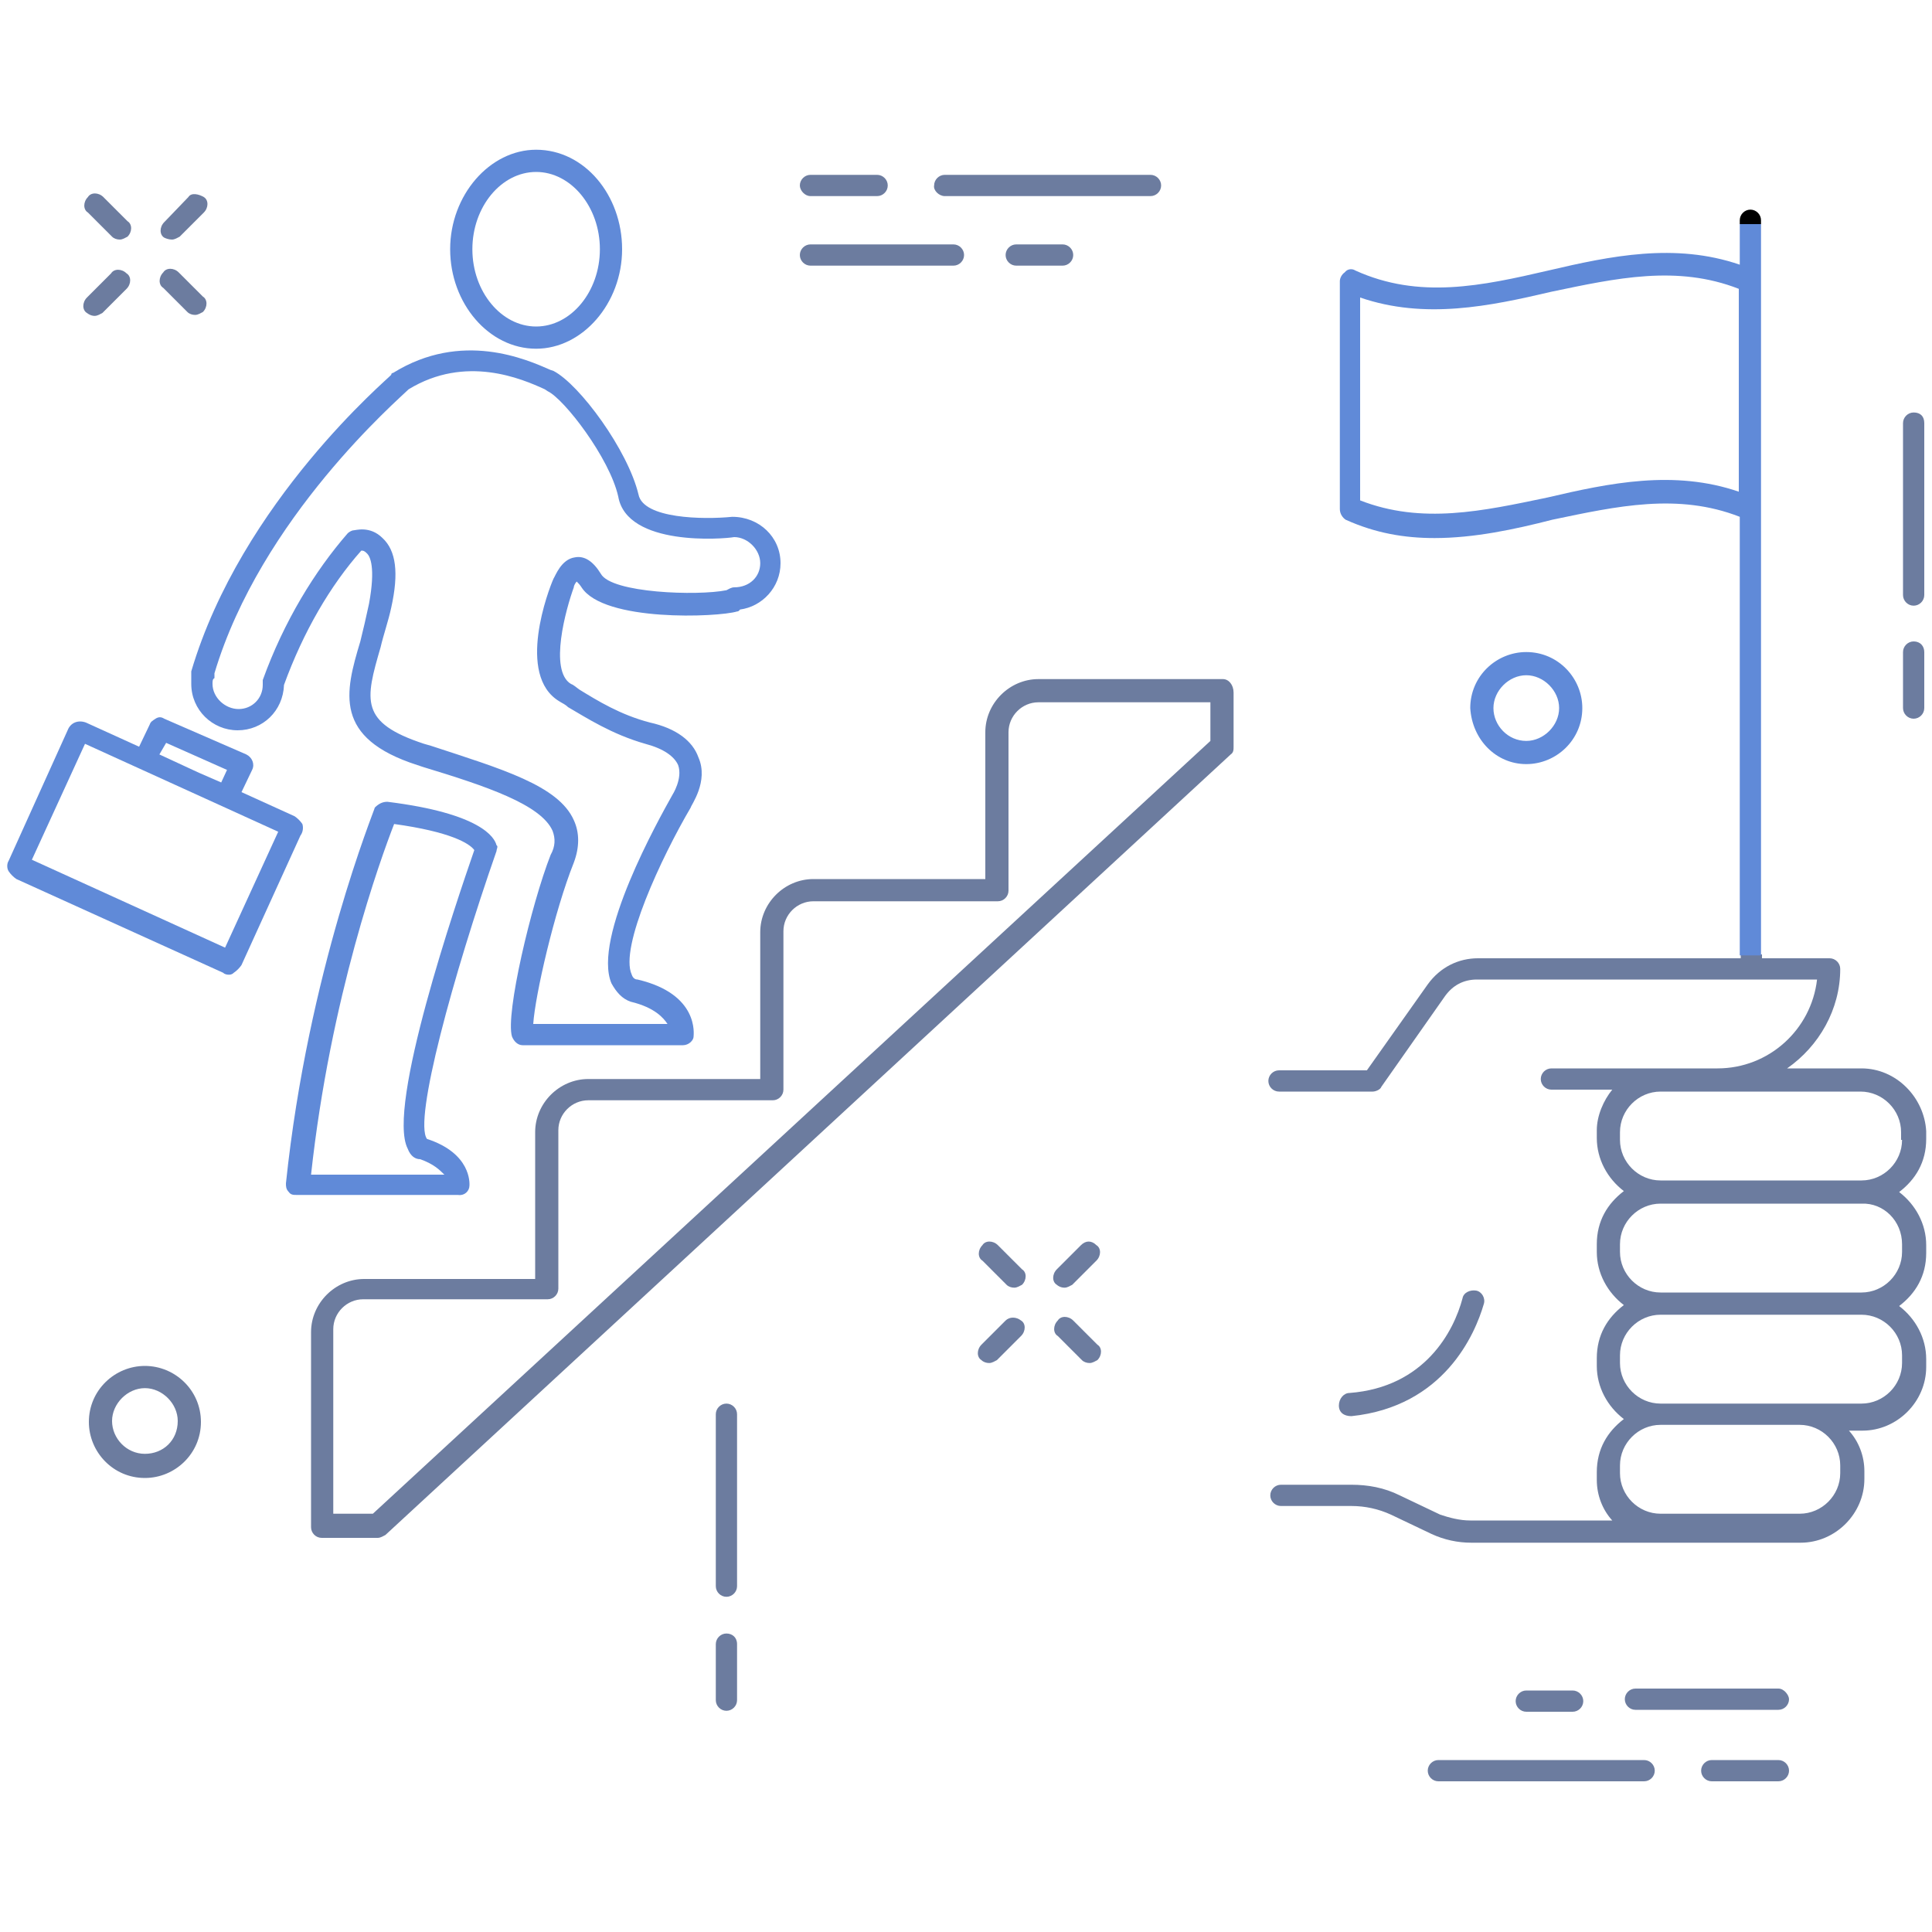 <?xml version="1.0" encoding="utf-8"?>
<!-- Generator: Adobe Illustrator 21.1.0, SVG Export Plug-In . SVG Version: 6.00 Build 0)  -->
<svg version="1.1" xmlns="http://www.w3.org/2000/svg"
	 viewBox="0 0 200 200">
<style type="text/css">
	.st0{fill:none;}
	.st1{fill:#6C7C9F;}
	.st2{fill:#608AD8;}
</style>
<g>
	<polygon class="st0" points="3.3,89.1 23.3,98.1 28.8,86.1 8.8,77 	"/>
	<polygon class="st0" points="22.8,80.9 23.4,79.7 17.2,76.9 16.6,78.1 20.6,80 	"/>
	<path class="st0" d="M42.2,118.9c-2.2-4.4,5-25.5,6.9-30.9c-0.5-0.6-2.5-1.9-8.3-2.7c-1.4,3.6-6.6,17.8-8.6,36.3H46
		c-0.5-0.5-1.1-1.1-2.5-1.6C43,120,42.5,119.7,42.2,118.9z"/>
	<path class="st0" d="M186.3,147.5h-14.4c-2.3,0-4.2,1.9-4.2,4.2v0.8c0,2.3,1.9,4.2,4.2,4.2h5.6h8.8c2.3,0,4.2-1.9,4.2-4.2v-0.8
		C190.5,149.4,188.6,147.5,186.3,147.5z"/>
	<path class="st0" d="M55.5,33.8c3.6,0,6.6-3.6,6.6-8s-3-8-6.6-8s-6.6,3.6-6.6,8S51.9,33.8,55.5,33.8z"/>
	<path class="st0" d="M24.7,73.4c1.4,0,2.5-1.1,2.5-2.5c0-0.2,0-0.3,0-0.5c2.2-6.1,5.3-11.3,8.8-15.2c0.2-0.2,0.5-0.3,0.6-0.3
		s1.7-0.5,3,0.8c1.4,1.3,1.7,3.6,0.9,7.2c-0.3,1.4-0.8,2.8-1.1,4.1c-1.6,5.5-2.2,7.8,4.5,10l0.6,0.2c7.3,2.3,13.3,4.1,14.8,7.7
		c0.6,1.3,0.6,2.8,0,4.4c-2,5-4.1,13.8-4.2,16.7h14.2c-0.3-0.6-1.3-1.7-3.8-2.3c-0.9-0.3-1.6-0.9-2-1.9c-2-4.7,4.8-17,6.3-19.5
		c0,0,1.1-1.7,0.6-3.1c-0.5-0.9-1.6-1.7-3.4-2.2c-3.4-0.9-6.1-2.7-8-3.8c-0.3-0.3-0.6-0.5-0.9-0.6C53.6,69.9,57,61,57.5,59.9
		c0.2-0.3,0.8-2,2.2-2.2c0.9-0.2,1.9,0.5,2.7,1.7c1.1,2,10,2.3,13,1.7c0.2-0.2,0.5-0.3,0.8-0.3c1.6,0,2.7-1.1,2.7-2.5
		s-1.3-2.7-2.7-2.7c-1.1,0.2-11.1,0.9-12-4.2c-0.9-4.1-5.6-10.2-7.3-10.9l-0.3-0.2c-2.3-1.1-8.1-3.6-14.1,0
		c-1.2,1-15.5,13.3-20.3,29.4c0,0.2,0,0.3,0,0.5C22,70.3,22,70.5,22,70.8C22,72.2,23.3,73.4,24.7,73.4z"/>
	<path class="st0" d="M192.7,113h-14.8H172c-2.3,0-4.2,1.9-4.2,4.2v0.8c0,2.3,1.9,4.2,4.2,4.2h20.8c2.3,0,4.2-1.9,4.2-4.2v-0.8
		C196.9,114.8,195,113,192.7,113z"/>
	<path class="st0" d="M192.7,136.1h-20.8c-2.3,0-4.2,1.9-4.2,4.2v0.8c0,2.3,1.9,4.2,4.2,4.2h14.4h6.4c2.3,0,4.2-1.9,4.2-4.2v-0.8
		C196.9,138,195,136.1,192.7,136.1z"/>
	<path class="st0" d="M192.7,124.5h-20.8c-2.3,0-4.2,1.9-4.2,4.2v0.8c0,2.3,1.9,4.2,4.2,4.2h20.8c2.3,0,4.2-1.9,4.2-4.2v-0.8
		C196.9,126.4,195,124.5,192.7,124.5z"/>
	<path class="st1" d="M126.6,70.3h-19.1c-3,0-5.5,2.5-5.5,5.5V91H84.2c-3,0-5.5,2.5-5.5,5.5v15.2H60.9c-3,0-5.5,2.5-5.5,5.5v15.2
		H37.7c-3,0-5.5,2.5-5.5,5.5v20.2c0,0.6,0.5,1.1,1.1,1.1h5.8c0.3,0,0.6-0.2,0.8-0.3l87.5-80.8c0.3-0.2,0.3-0.5,0.3-0.8v-5.6
		C127.7,70.9,127.2,70.3,126.6,70.3z M125.3,76.7l-86.7,80h-4.1v-19.1c0-1.7,1.4-3.1,3.1-3.1h19.1c0.6,0,1.1-0.5,1.1-1.1V117
		c0-1.7,1.4-3.1,3.1-3.1H80c0.6,0,1.1-0.5,1.1-1.1V96.4c0-1.7,1.4-3.1,3.1-3.1h19.1c0.6,0,1.1-0.5,1.1-1.1V75.8
		c0-1.7,1.4-3.1,3.1-3.1h17.8L125.3,76.7L125.3,76.7z"/>
	<path class="st2" d="M55.5,36.1c4.8,0,8.9-4.7,8.9-10.3s-3.9-10.3-8.9-10.3c-4.8,0-8.9,4.7-8.9,10.3S50.6,36.1,55.5,36.1z
		 M55.5,17.8c3.6,0,6.6,3.6,6.6,8s-3,8-6.6,8s-6.6-3.6-6.6-8S51.9,17.8,55.5,17.8z"/>
	<path class="st2" d="M48.6,122.7c0-0.2,0.2-3.3-4.4-4.8c-1.4-1.9,2.7-16.9,7.2-29.8c0-0.2,0.2-0.5,0-0.6c-0.2-0.8-1.6-3.3-11.3-4.5
		c-0.5,0-0.9,0.2-1.3,0.6c0,0.2-6.9,16.9-9.2,38.9c0,0.3,0,0.6,0.3,0.9c0.2,0.3,0.5,0.3,0.8,0.3h16.7
		C48.1,123.8,48.6,123.3,48.6,122.7z M32.2,121.6c2-18.4,7.2-32.7,8.6-36.3c5.8,0.8,7.8,2,8.3,2.7c-1.9,5.5-9.1,26.6-6.9,30.9
		c0.3,0.8,0.8,1.1,1.3,1.1c1.4,0.5,2,1.1,2.5,1.6H32.2z"/>
	<path class="st2" d="M19.8,70.2c0,0.2,0,0.5,0,0.6c0,2.7,2.2,4.8,4.8,4.8s4.7-2,4.8-4.7c2-5.5,4.8-10.3,8-13.9c0.2,0,0.3,0,0.6,0.3
		s0.9,1.4,0.2,5.2c-0.3,1.4-0.6,2.7-0.9,3.9c-1.6,5.3-2.8,10,5.9,12.8l0.6,0.2c6.6,2,12.2,3.9,13.4,6.6c0.3,0.8,0.3,1.6-0.2,2.5
		c-2,5.1-4.7,16.5-4,18.8c0.2,0.5,0.6,0.9,1.1,0.9h16.6c0.6,0,1.1-0.5,1.1-0.9c0-0.2,0.6-4.4-5.8-5.9c-0.3,0-0.5-0.2-0.6-0.5
		c-1.3-2.8,3.1-12.2,6.1-17.3c0-0.2,1.9-2.7,0.8-5.2c-0.6-1.7-2.3-3-5-3.6c-3.1-0.8-5.5-2.3-7.3-3.4c-0.3-0.2-0.6-0.5-0.9-0.6
		c-2.3-1.4-0.5-7.8,0.3-10c0-0.2,0.2-0.5,0.3-0.6c0.2,0.2,0.3,0.3,0.5,0.6c2.3,3.6,14.1,3.1,16.1,2.5c0.2,0,0.3-0.2,0.3-0.2
		c2.3-0.3,4.2-2.3,4.2-4.8c0-2.7-2.2-4.8-5-4.8c-3,0.3-9.2,0.2-9.7-2.3C65,46.6,60,39.8,57.3,38.4L57,38.3
		c-2.5-1.1-9.2-4.1-16.3,0.3c0,0-0.2,0-0.2,0.2C40.3,39.1,25,51.9,19.8,69.5C19.8,69.7,19.8,70,19.8,70.2z M22.2,70.2
		c0-0.2,0-0.3,0-0.5C27,53.6,41.3,41.3,42.3,40.3c5.9-3.6,11.7-1.1,14.1,0l0.3,0.2c1.7,0.8,6.4,6.9,7.3,10.9
		c0.9,5.2,10.9,4.4,12,4.2c1.4,0,2.7,1.3,2.7,2.7s-1.1,2.5-2.7,2.5c-0.3,0-0.6,0.2-0.8,0.3c-3,0.6-11.9,0.3-13-1.7
		c-0.8-1.3-1.7-1.9-2.7-1.7c-1.4,0.2-2,1.9-2.2,2.2c-0.5,1.1-3.9,10,0.6,12.7c0.3,0.2,0.6,0.3,0.9,0.6c1.9,1.1,4.5,2.8,8,3.8
		c1.9,0.5,3,1.3,3.4,2.2c0.5,1.4-0.6,3.1-0.6,3.1c-1.4,2.5-8.3,14.8-6.3,19.5c0.5,0.9,1.1,1.6,2,1.9c2.5,0.6,3.4,1.7,3.8,2.3H55.2
		c0.2-3,2.2-11.7,4.2-16.7c0.6-1.6,0.6-3.1,0-4.4c-1.6-3.6-7.5-5.3-14.8-7.7L43.9,77c-6.7-2.2-6.1-4.5-4.5-10
		c0.3-1.3,0.8-2.7,1.1-4.1c0.8-3.6,0.5-5.9-0.9-7.2c-1.3-1.3-2.8-0.8-3-0.8s-0.5,0.2-0.6,0.3c-3.4,3.9-6.6,9.1-8.8,15.2
		c0,0.2,0,0.3,0,0.5c0,1.4-1.1,2.5-2.5,2.5S22,72.2,22,70.8C22,70.5,22,70.3,22.2,70.2z"/>
	<path class="st2" d="M31.3,85.3c-0.2-0.3-0.5-0.6-0.8-0.8L25,82l1.1-2.3c0.3-0.6,0-1.3-0.6-1.6L17,74.4c-0.3-0.2-0.6-0.2-0.9,0
		s-0.5,0.3-0.6,0.6l-1.1,2.3l-5.5-2.5c-0.8-0.3-1.6,0-1.9,0.8L0.9,89.1c-0.2,0.3-0.2,0.8,0,1.1s0.5,0.6,0.8,0.8l21.4,9.7
		c0.2,0.2,0.5,0.2,0.6,0.2s0.3,0,0.5-0.2c0.3-0.2,0.6-0.5,0.8-0.8l6.1-13.4C31.4,86.1,31.4,85.6,31.3,85.3z M17.2,76.9l6.3,2.8
		L22.9,81l-2.3-1l-4.1-1.9L17.2,76.9z M23.3,98.1L3.3,89l5.5-12l20,9.1L23.3,98.1z"/>
	<path class="st1" d="M198.1,42.7c-0.6,0-1.1,0.5-1.1,1.1v17.8c0,0.6,0.5,1.1,1.1,1.1s1.1-0.5,1.1-1.1V43.8
		C199.2,43.1,198.8,42.7,198.1,42.7z"/>
	<path class="st1" d="M198.1,66.4c-0.6,0-1.1,0.5-1.1,1.1v5.8c0,0.6,0.5,1.1,1.1,1.1s1.1-0.5,1.1-1.1v-5.8
		C199.2,66.9,198.8,66.4,198.1,66.4z"/>
	<path class="st1" d="M75.2,145.3c-0.6,0-1.1,0.5-1.1,1.1v17.8c0,0.6,0.5,1.1,1.1,1.1s1.1-0.5,1.1-1.1v-17.8
		C76.3,145.8,75.8,145.3,75.2,145.3z"/>
	<path class="st1" d="M75.2,169.1c-0.6,0-1.1,0.5-1.1,1.1v5.8c0,0.6,0.5,1.1,1.1,1.1s1.1-0.5,1.1-1.1v-5.8
		C76.3,169.5,75.8,169.1,75.2,169.1z"/>
	<path class="st1" d="M11.6,24.5c0.2,0.2,0.5,0.3,0.8,0.3s0.6-0.2,0.8-0.3c0.5-0.5,0.5-1.3,0-1.6l-2.5-2.5c-0.5-0.5-1.3-0.5-1.6,0
		c-0.5,0.5-0.5,1.3,0,1.6L11.6,24.5z"/>
	<path class="st1" d="M19.4,32.3c0.2,0.2,0.5,0.3,0.8,0.3s0.6-0.2,0.8-0.3c0.5-0.5,0.5-1.3,0-1.6l-2.5-2.5c-0.5-0.5-1.3-0.5-1.6,0
		c-0.5,0.5-0.5,1.3,0,1.6L19.4,32.3z"/>
	<path class="st1" d="M9.8,32.7c0.3,0,0.6-0.2,0.8-0.3l2.5-2.5c0.5-0.5,0.5-1.3,0-1.6c-0.5-0.5-1.3-0.5-1.6,0L9,30.8
		c-0.5,0.5-0.5,1.3,0,1.6C9.4,32.7,9.7,32.7,9.8,32.7z"/>
	<path class="st1" d="M17.8,24.8c0.3,0,0.6-0.2,0.8-0.3l2.5-2.5c0.5-0.5,0.5-1.3,0-1.6s-1.3-0.5-1.6,0L17,23c-0.5,0.5-0.5,1.3,0,1.6
		C17.2,24.7,17.5,24.8,17.8,24.8z"/>
	<path class="st1" d="M103.3,128.9c-0.5-0.5-1.3-0.5-1.6,0c-0.5,0.5-0.5,1.3,0,1.6l2.5,2.5c0.2,0.2,0.5,0.3,0.8,0.3s0.6-0.2,0.8-0.3
		c0.5-0.5,0.5-1.3,0-1.6L103.3,128.9z"/>
	<path class="st1" d="M111.1,136.7c-0.5-0.5-1.3-0.5-1.6,0c-0.5,0.5-0.5,1.3,0,1.6l2.5,2.5c0.2,0.2,0.5,0.3,0.8,0.3s0.6-0.2,0.8-0.3
		c0.5-0.5,0.5-1.3,0-1.6L111.1,136.7z"/>
	<path class="st1" d="M104.1,136.7l-2.5,2.5c-0.5,0.5-0.5,1.3,0,1.6c0.2,0.2,0.5,0.3,0.8,0.3s0.6-0.2,0.8-0.3l2.5-2.5
		c0.5-0.5,0.5-1.3,0-1.6C105.2,136.3,104.5,136.3,104.1,136.7z"/>
	<path class="st1" d="M110.2,133.3c0.3,0,0.6-0.2,0.8-0.3l2.5-2.5c0.5-0.5,0.5-1.3,0-1.6c-0.5-0.5-1.1-0.5-1.6,0l-2.5,2.5
		c-0.5,0.5-0.5,1.3,0,1.6C109.5,133.1,109.8,133.3,110.2,133.3z"/>
	<path class="st1" d="M15,141.4c-3.1,0-5.8,2.5-5.8,5.8c0,3.1,2.5,5.8,5.8,5.8c3.1,0,5.8-2.5,5.8-5.8S18.1,141.4,15,141.4z
		 M15,150.5c-1.9,0-3.4-1.6-3.4-3.4s1.6-3.4,3.4-3.4s3.4,1.6,3.4,3.4C18.4,149.1,16.9,150.5,15,150.5z"/>
	<path class="st1" d="M97.8,20.3h21.3c0.6,0,1.1-0.5,1.1-1.1s-0.5-1.1-1.1-1.1H97.8c-0.6,0-1.1,0.5-1.1,1.1
		C96.6,19.7,97.2,20.3,97.8,20.3z"/>
	<path class="st1" d="M83.9,20.3h6.9c0.6,0,1.1-0.5,1.1-1.1s-0.5-1.1-1.1-1.1h-6.9c-0.6,0-1.1,0.5-1.1,1.1
		C82.8,19.7,83.3,20.3,83.9,20.3z"/>
	<path class="st1" d="M83.9,27.5h14.8c0.6,0,1.1-0.5,1.1-1.1s-0.5-1.1-1.1-1.1H83.9c-0.6,0-1.1,0.5-1.1,1.1S83.3,27.5,83.9,27.5z"/>
	<path class="st1" d="M105.2,25.3c-0.6,0-1.1,0.5-1.1,1.1s0.5,1.1,1.1,1.1h4.8c0.6,0,1.1-0.5,1.1-1.1s-0.5-1.1-1.1-1.1H105.2z"/>
	<path class="st1" d="M170.2,182.2h-21.3c-0.6,0-1.1,0.5-1.1,1.1s0.5,1.1,1.1,1.1h21.3c0.6,0,1.1-0.5,1.1-1.1
		S170.8,182.2,170.2,182.2z"/>
	<path class="st1" d="M184.1,182.2h-6.9c-0.6,0-1.1,0.5-1.1,1.1s0.5,1.1,1.1,1.1h6.9c0.6,0,1.1-0.5,1.1-1.1S184.7,182.2,184.1,182.2
		z"/>
	<path class="st1" d="M184.1,174.8h-14.8c-0.6,0-1.1,0.5-1.1,1.1s0.5,1.1,1.1,1.1h14.8c0.6,0,1.1-0.5,1.1-1.1
		C185.2,175.5,184.7,174.8,184.1,174.8z"/>
	<path class="st1" d="M162.8,177.2c0.6,0,1.1-0.5,1.1-1.1s-0.5-1.1-1.1-1.1H158c-0.6,0-1.1,0.5-1.1,1.1s0.5,1.1,1.1,1.1H162.8z"/>
	<path class="st1" d="M192.7,110.6H185c3.3-2.3,5.5-6.1,5.5-10.3c0-0.6-0.5-1.1-1.1-1.1h-7v-0.4h-2.2v0.4H153c-2,0-3.9,0.9-5.2,2.7
		l-6.3,8.9h-9.1c-0.6,0-1.1,0.5-1.1,1.1s0.5,1.1,1.1,1.1h9.7c0.3,0,0.8-0.2,0.9-0.5l6.6-9.4c0.8-1.1,1.9-1.7,3.3-1.7h35.2
		c-0.6,5.2-5,9.2-10.3,9.2h-5.9h-11.3c-0.6,0-1.1,0.5-1.1,1.1s0.5,1.1,1.1,1.1h6.3c-0.9,1.1-1.6,2.7-1.6,4.2v0.8
		c0,2.2,1.1,4.2,2.8,5.5c-1.7,1.3-2.8,3.1-2.8,5.5v0.8c0,2.2,1.1,4.2,2.8,5.5c-1.7,1.3-2.8,3.1-2.8,5.5v0.8c0,2.2,1.1,4.2,2.8,5.5
		c-1.7,1.3-2.8,3.1-2.8,5.5v0.8c0,1.6,0.6,3.1,1.6,4.2h-14.7c-1.1,0-2.2-0.3-3.1-0.6l-4.2-2c-1.6-0.8-3.3-1.1-5-1.1h-7.3
		c-0.6,0-1.1,0.5-1.1,1.1s0.5,1.1,1.1,1.1h7.3c1.4,0,2.8,0.3,4.1,0.9l4.2,2c1.3,0.6,2.7,0.9,4.1,0.9H172h5.6h8.8
		c3.6,0,6.6-3,6.6-6.6v-0.8c0-1.6-0.6-3.1-1.6-4.2h1.4c3.6,0,6.6-3,6.6-6.6v-0.8c0-2.2-1.1-4.2-2.8-5.5c1.7-1.3,2.8-3.1,2.8-5.5
		v-0.8c0-2.2-1.1-4.2-2.8-5.5c1.7-1.3,2.8-3.1,2.8-5.5v-0.8C199.2,113.6,196.3,110.6,192.7,110.6z M190.5,152.5
		c0,2.3-1.9,4.2-4.2,4.2h-8.8h-5.6c-2.3,0-4.2-1.9-4.2-4.2v-0.8c0-2.3,1.9-4.2,4.2-4.2h14.4c2.3,0,4.2,1.9,4.2,4.2L190.5,152.5
		L190.5,152.5z M196.9,140.3v0.8c0,2.3-1.9,4.2-4.2,4.2h-6.4h-14.4c-2.3,0-4.2-1.9-4.2-4.2v-0.8c0-2.3,1.9-4.2,4.2-4.2h20.8
		C195,136.1,196.9,138,196.9,140.3z M196.9,128.8v0.8c0,2.3-1.9,4.2-4.2,4.2h-20.8c-2.3,0-4.2-1.9-4.2-4.2v-0.8
		c0-2.3,1.9-4.2,4.2-4.2h20.8C195,124.5,196.9,126.4,196.9,128.8z M196.9,118c0,2.3-1.9,4.2-4.2,4.2h-20.8c-2.3,0-4.2-1.9-4.2-4.2
		v-0.8c0-2.3,1.9-4.2,4.2-4.2h5.9h14.8c2.3,0,4.2,1.9,4.2,4.2v0.8H196.9z"/>
	<path d="M182.3,22.8c0-0.6-0.5-1.1-1.1-1.1s-1.1,0.5-1.1,1.1v0.4h2.2L182.3,22.8L182.3,22.8z"/>
	<path class="st1" d="M153.6,135c0.2-0.6-0.2-1.3-0.8-1.4s-1.3,0.2-1.4,0.8c-0.9,3.4-3.9,9.2-11.7,9.8c-0.6,0-1.1,0.6-1.1,1.3
		s0.5,1.1,1.3,1.1C149.5,145.6,152.7,138.1,153.6,135z"/>
	<path class="st2" d="M158,67.5c-3.1,0-5.8,2.5-5.8,5.8c0.2,3.3,2.7,5.8,5.8,5.8s5.8-2.5,5.8-5.8C163.8,70.2,161.3,67.5,158,67.5z
		 M158,76.7c-1.9,0-3.4-1.6-3.4-3.4s1.6-3.4,3.4-3.4s3.4,1.6,3.4,3.4S159.8,76.7,158,76.7z"/>
	<path class="st2" d="M182.3,52.7V29.1v-5.9h-2.2v4.2c-6.7-2.3-13.4-0.9-19.8,0.6c-6.9,1.6-13.4,3-20,0c-0.3-0.2-0.8-0.2-1.1,0.2
		c-0.3,0.2-0.5,0.6-0.5,0.9v23.6c0,0.5,0.3,0.9,0.6,1.1c3.1,1.4,6.1,1.9,9.2,1.9c4.1,0,8.3-0.9,12.2-1.9c6.7-1.4,13-2.8,19.4-0.3
		v45.4h2.2L182.3,52.7L182.3,52.7z M180,50.9c-6.7-2.3-13.4-0.9-19.8,0.6c-6.7,1.4-13,2.8-19.4,0.3v-21c6.7,2.3,13.4,0.9,19.8-0.6
		c6.7-1.4,13-2.8,19.4-0.3V50.9z"/>
</g>
</svg>
